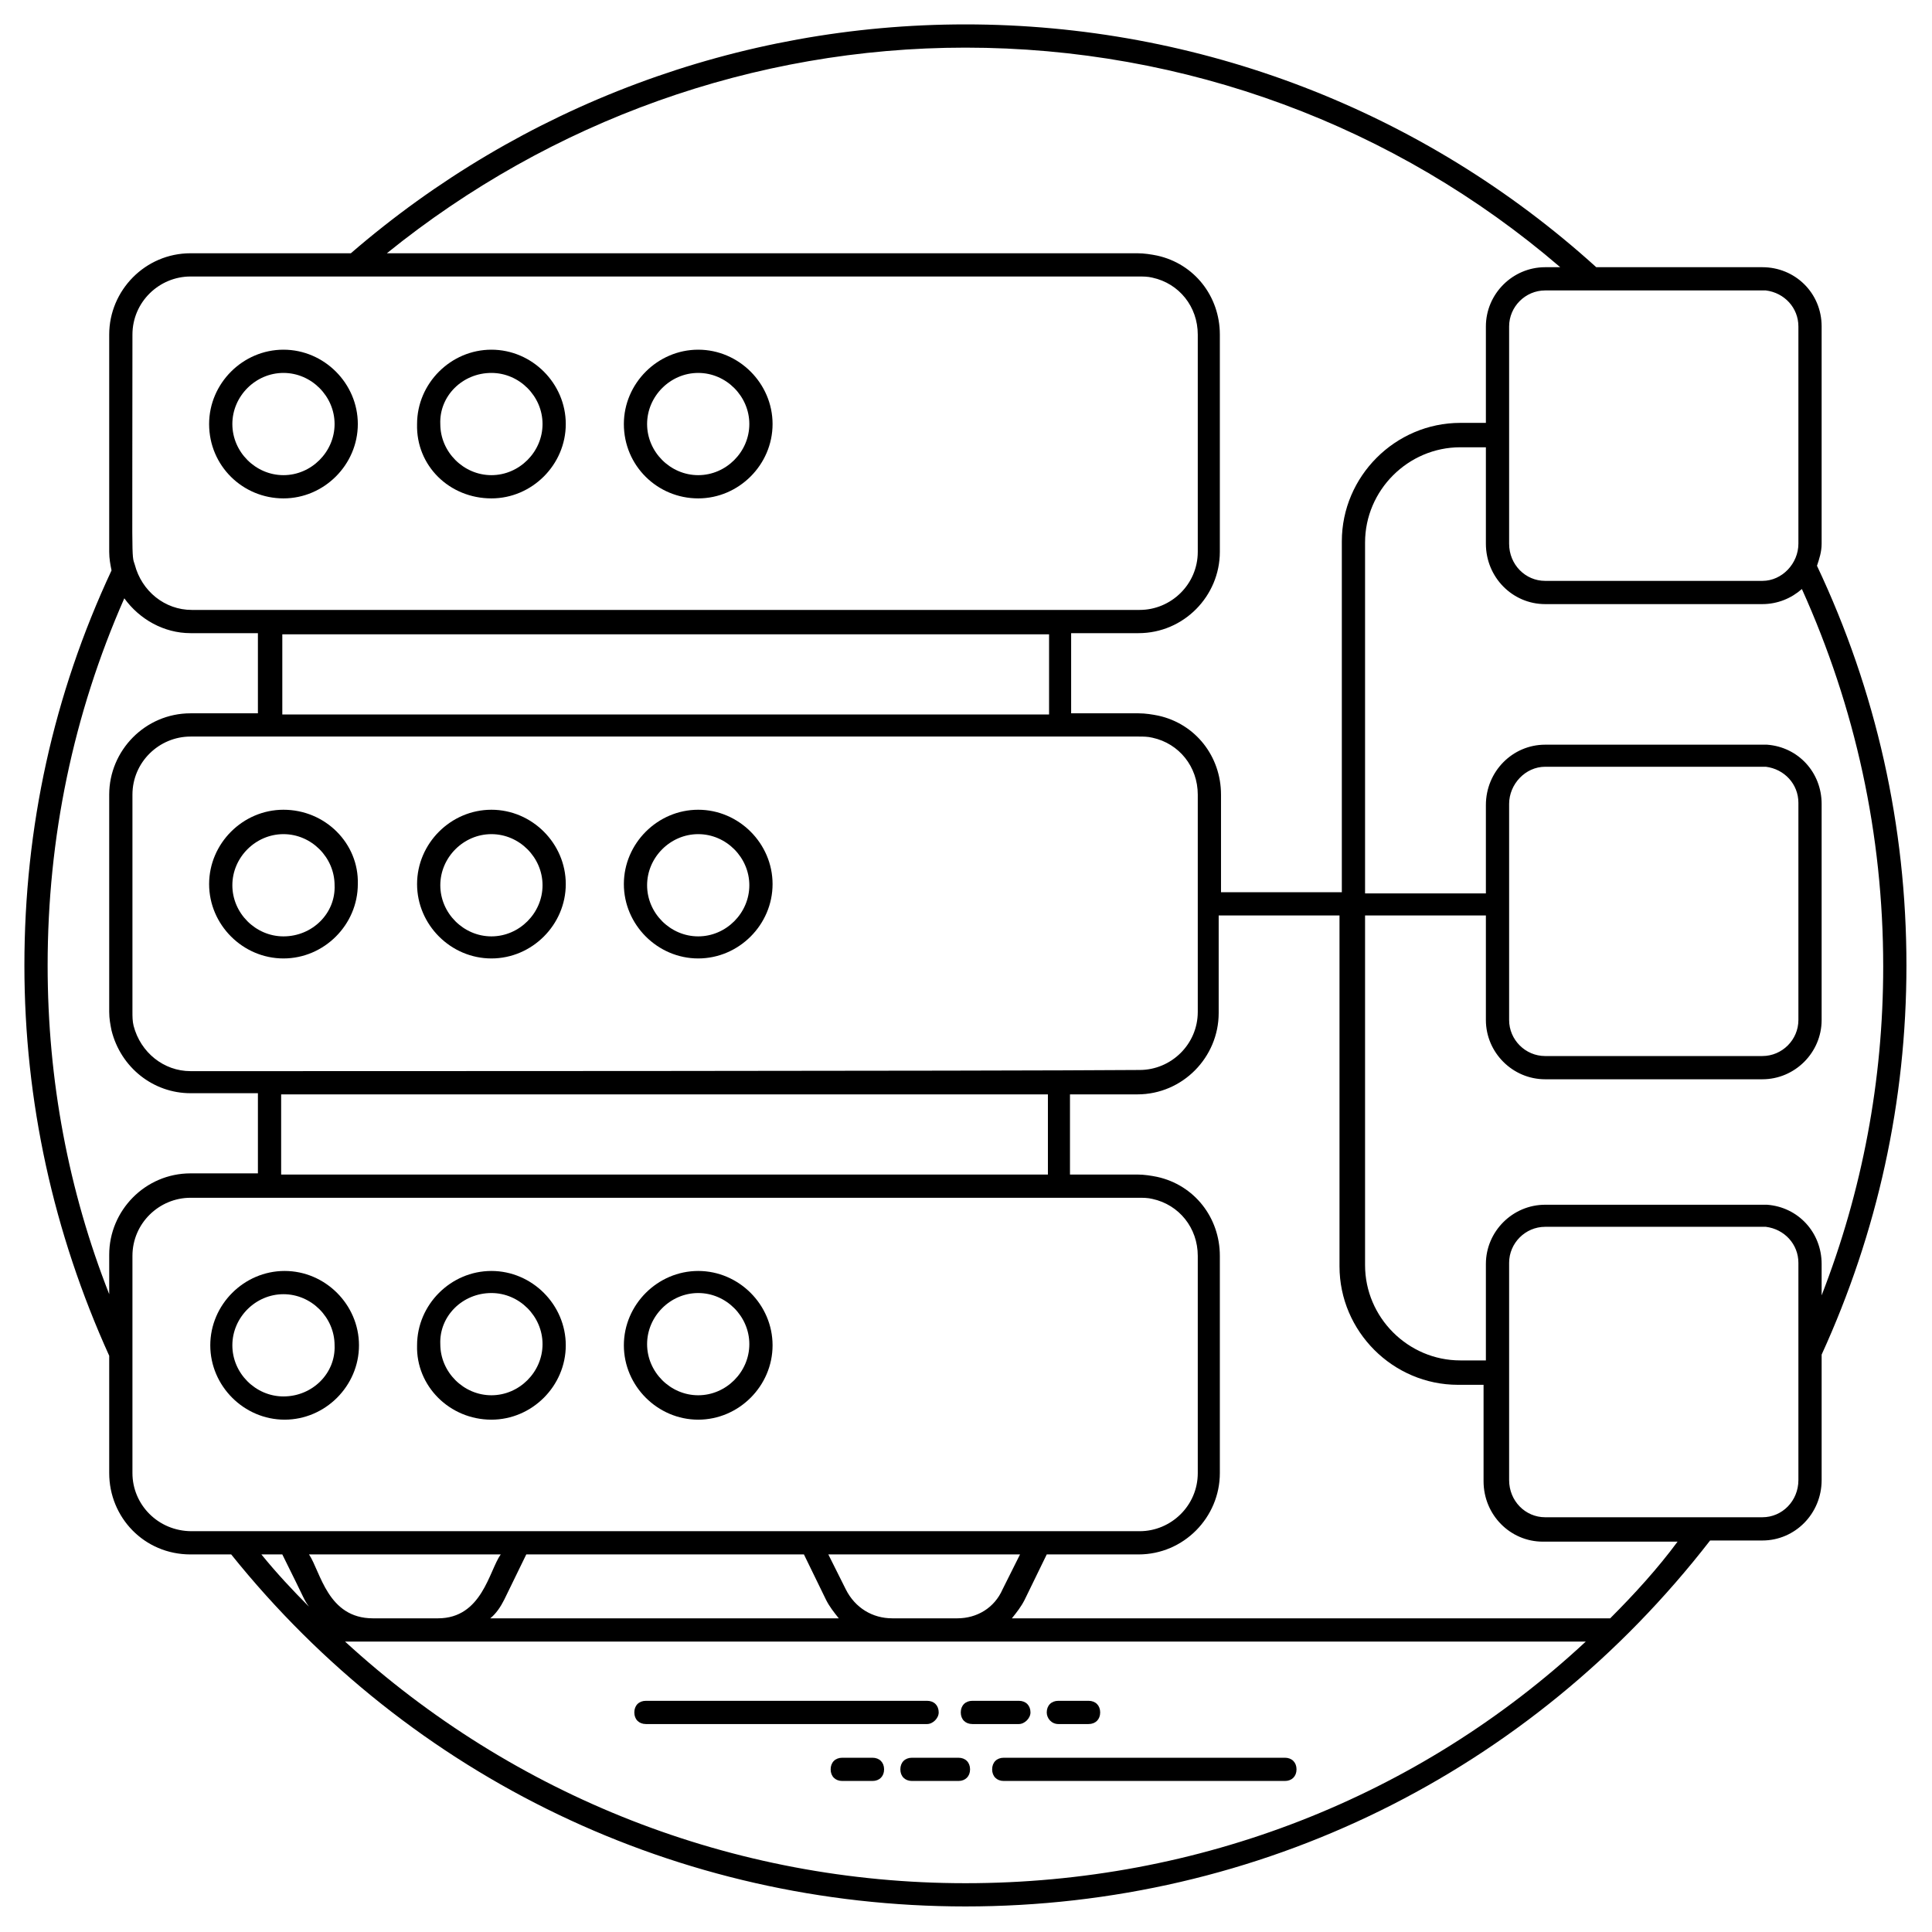 <?xml version="1.0" encoding="utf-8"?>
<!-- Generator: Adobe Illustrator 22.1.0, SVG Export Plug-In . SVG Version: 6.00 Build 0)  -->
<svg version="1.1" id="Livello_1" xmlns="http://www.w3.org/2000/svg" xmlns:xlink="http://www.w3.org/1999/xlink" x="0px" y="0px"
	 viewBox="0 0 166.3 166.3" style="enable-background:new 0 0 166.3 166.3;" xml:space="preserve">
<g>
	<g>
		<path d="M164.1,83.1c0-12-2.6-23.6-7.7-34.4c0.2-0.6,0.4-1.2,0.4-1.9V28.1c0-2.9-2.3-5.1-5.1-5.1h-14.3
			C122.5,9.5,103.2,2.1,83.1,2.1c-19.5,0-38.2,7-52.9,19.7H16.4c-3.9,0-7,3.2-7,7v18.7c0,0.6,0.1,1.1,0.2,1.6
			c-5,10.7-7.5,22.1-7.5,34c0,11.7,2.5,23,7.3,33.6v10.1c0,3.8,3,7,7,7h3.5c15.5,19.3,38.5,30.3,63.2,30.3
			c25.3,0,48.6-11.5,64.1-31.5h4.5c2.8,0,5.1-2.3,5.1-5.2v-10.8C161.6,106.1,164.1,94.8,164.1,83.1z M156.8,111.5v-2.7
			c0-2.7-2-4.9-4.7-5.1c-0.5,0-5.8,0-19.1,0c-2.8,0-5.1,2.3-5.1,5.1v8.3h-2.2c-4.5,0-8.2-3.7-8.2-8.2V78.8h10.4v9
			c0,2.8,2.3,5.1,5.1,5.1h18.7c2.8,0,5.1-2.3,5.1-5.1V69.2c0-2.7-2-4.9-4.7-5.1c-0.1,0-0.3,0-0.4,0H133c-2.8,0-5.1,2.3-5.1,5.2v7.6
			h-10.4V46.7c0-4.5,3.7-8.2,8.2-8.2h2.2v8.3c0,2.9,2.3,5.2,5.1,5.2h18.7c1.3,0,2.5-0.5,3.4-1.3c4.6,10.2,7,21.1,7,32.5
			C162.1,93,160.3,102.5,156.8,111.5z M129.9,69.2c0-1.7,1.4-3.2,3.1-3.2h18.7c0.1,0,0.2,0,0.3,0c1.6,0.2,2.8,1.5,2.8,3.1v18.7
			c0,1.7-1.4,3.1-3.1,3.1H133c-1.7,0-3.1-1.4-3.1-3.1V69.2z M152,25c1.6,0.2,2.8,1.5,2.8,3.1v18.7c0,1.7-1.4,3.2-3.1,3.2H133
			c-1.7,0-3.1-1.4-3.1-3.2V28.1c0-1.7,1.4-3.1,3.1-3.1C149.8,25,151.6,25,152,25z M83.1,4.1c18.9,0,37,6.7,51.2,18.9H133
			c-2.8,0-5.1,2.3-5.1,5.1v8.3h-2.2c-5.6,0-10.2,4.6-10.2,10.2v30.2h-10.4v-8.4c0-3.3-2.2-6.1-5.4-6.8c-0.5-0.1-1.1-0.2-1.7-0.2
			h-5.8v-6.9H98c3.9,0,7-3.2,7-7V28.8c0-3.3-2.2-6.1-5.4-6.8c-0.5-0.1-1.1-0.2-1.7-0.2H33.3C47.4,10.4,64.9,4.1,83.1,4.1z
			 M90.2,101.1h-66v-6.9h66V101.1z M16.4,92.2c-2.3,0-4.3-1.6-4.9-3.9c-0.1-0.4-0.1-0.8-0.1-1.2V68.4c0-2.8,2.3-5,5-5
			c9.8,0,69.4,0,81.6,0c0.4,0,0.8,0,1.2,0.1c2.3,0.5,3.9,2.5,3.9,4.9v18.7c0,2.8-2.3,5-5,5C85.8,92.2,26.2,92.2,16.4,92.2z
			 M24.3,54.6h66v6.9h-66C24.3,61.5,24.3,54.6,24.3,54.6z M11.4,28.8c0-2.8,2.3-5,5-5H98c0.4,0,0.8,0,1.2,0.1
			c2.3,0.5,3.9,2.5,3.9,4.9v18.7c0,2.8-2.3,5-5,5c-12.2,0-71.9,0-81.6,0c-2.3,0-4.3-1.6-4.9-3.9C11.3,47.7,11.4,48.7,11.4,28.8z
			 M4.1,83.1c0-11,2.2-21.6,6.6-31.6c1.3,1.8,3.4,3,5.7,3h5.8v6.9h-5.8c-3.9,0-7,3.2-7,7v18.7c0,0.6,0.1,1.1,0.2,1.6
			c0.8,3.2,3.6,5.4,6.8,5.4h5.8v6.9h-5.8c-3.9,0-7,3.2-7,7v3.4C5.9,102.5,4.1,93,4.1,83.1z M11.4,126.8v-18.7c0-2.8,2.3-5,5-5
			c9.8,0,69.4,0,81.6,0c0.4,0,0.8,0,1.2,0.1c2.3,0.5,3.9,2.5,3.9,4.9v18.7c0,2.8-2.3,5-5,5c-3.4,0-71.2,0-81.6,0
			C13.6,131.8,11.4,129.5,11.4,126.8z M82.4,139.3h-5.6c-1.7,0-3.2-0.9-4-2.5l-1.5-3h16.5l-1.5,3C85.6,138.4,84.1,139.3,82.4,139.3z
			 M26.6,133.8h16.5c-1,1.4-1.6,5.5-5.4,5.5h-5.6C28.2,139.3,27.6,135.3,26.6,133.8z M43.4,137.7l1.9-3.9h23.9l1.9,3.9
			c0.3,0.6,0.7,1.1,1.1,1.6h-30C42.7,138.9,43.1,138.3,43.4,137.7z M22.5,133.8h1.8c2.1,4.2,1.8,3.8,2.3,4.5
			C25.2,136.9,23.8,135.4,22.5,133.8z M29.7,141.3c21.9,0,85.5,0,106.8,0c-14.4,13.4-33.3,20.8-53.4,20.8
			C63.1,162.1,44.2,154.6,29.7,141.3z M138.6,139.3H87.1c0.4-0.5,0.8-1,1.1-1.6l1.9-3.9H98c3.9,0,7-3.2,7-7v-18.7
			c0-3.3-2.2-6.1-5.4-6.8c-0.5-0.1-1.1-0.2-1.7-0.2h-5.8v-6.9h5.8c3.9,0,7-3.2,7-7v-8.4h10.4V109c0,5.6,4.6,10.2,10.2,10.2h2.2v8.3
			c0,2.9,2.3,5.2,5.1,5.2h11.6C142.7,135,140.7,137.2,138.6,139.3z M151.7,130.6H133c-1.7,0-3.1-1.4-3.1-3.2v-18.7
			c0-1.7,1.4-3.1,3.1-3.1c7.1,0,18.6,0,19,0c1.6,0.2,2.8,1.5,2.8,3.1c0,8.4,0,13.2,0,18.7C154.8,129.2,153.4,130.6,151.7,130.6z"/>
	</g>
	<g>
		<path d="M80.8,147.4c0-0.6-0.4-1-1-1H55.6c-0.6,0-1,0.4-1,1s0.4,1,1,1h24.2C80.3,148.4,80.8,147.9,80.8,147.4z"/>
	</g>
	<g>
		<path d="M88.7,147.4c0-0.6-0.4-1-1-1h-4c-0.6,0-1,0.4-1,1s0.4,1,1,1h4C88.2,148.4,88.7,147.9,88.7,147.4z"/>
	</g>
	<g>
		<path d="M91.1,148.4h2.6c0.6,0,1-0.4,1-1s-0.4-1-1-1h-2.6c-0.6,0-1,0.4-1,1C90.1,147.9,90.5,148.4,91.1,148.4z"/>
	</g>
	<g>
		<path d="M110.6,151.3H86.4c-0.6,0-1,0.4-1,1s0.4,1,1,1h24.2c0.6,0,1-0.4,1-1S111.2,151.3,110.6,151.3z"/>
	</g>
	<g>
		<path d="M82.5,151.3h-4c-0.6,0-1,0.4-1,1s0.4,1,1,1h4c0.6,0,1-0.4,1-1S83.1,151.3,82.5,151.3z"/>
	</g>
	<g>
		<path d="M75.1,151.3h-2.6c-0.6,0-1,0.4-1,1s0.4,1,1,1h2.6c0.6,0,1-0.4,1-1S75.7,151.3,75.1,151.3z"/>
	</g>
	<g>
		<path d="M24.4,42.9c3.5,0,6.4-2.9,6.4-6.4s-2.9-6.4-6.4-6.4S18,33,18,36.5C18,40.1,20.9,42.9,24.4,42.9z M24.4,32.1
			c2.4,0,4.4,2,4.4,4.4s-2,4.4-4.4,4.4s-4.4-2-4.4-4.4S22,32.1,24.4,32.1z"/>
	</g>
	<g>
		<path d="M42.3,42.9c3.5,0,6.4-2.9,6.4-6.4s-2.9-6.4-6.4-6.4s-6.4,2.9-6.4,6.4C35.8,40.1,38.7,42.9,42.3,42.9z M42.3,32.1
			c2.4,0,4.4,2,4.4,4.4s-2,4.4-4.4,4.4s-4.4-2-4.4-4.4C37.8,34.1,39.8,32.1,42.3,32.1z"/>
	</g>
	<g>
		<path d="M60.1,42.9c3.5,0,6.4-2.9,6.4-6.4s-2.9-6.4-6.4-6.4s-6.4,2.9-6.4,6.4C53.7,40.1,56.6,42.9,60.1,42.9z M60.1,32.1
			c2.4,0,4.4,2,4.4,4.4s-2,4.4-4.4,4.4s-4.4-2-4.4-4.4S57.7,32.1,60.1,32.1z"/>
	</g>
	<g>
		<path d="M24.4,69.7c-3.5,0-6.4,2.9-6.4,6.4s2.9,6.4,6.4,6.4s6.4-2.9,6.4-6.4C30.9,72.6,28,69.7,24.4,69.7z M24.4,80.6
			c-2.4,0-4.4-2-4.4-4.4s2-4.4,4.4-4.4s4.4,2,4.4,4.4C28.9,78.6,26.9,80.6,24.4,80.6z"/>
	</g>
	<g>
		<path d="M42.3,69.7c-3.5,0-6.4,2.9-6.4,6.4s2.9,6.4,6.4,6.4s6.4-2.9,6.4-6.4C48.7,72.6,45.8,69.7,42.3,69.7z M42.3,80.6
			c-2.4,0-4.4-2-4.4-4.4s2-4.4,4.4-4.4s4.4,2,4.4,4.4C46.7,78.6,44.7,80.6,42.3,80.6z"/>
	</g>
	<g>
		<path d="M60.1,69.7c-3.5,0-6.4,2.9-6.4,6.4s2.9,6.4,6.4,6.4s6.4-2.9,6.4-6.4S63.6,69.7,60.1,69.7z M60.1,80.6
			c-2.4,0-4.4-2-4.4-4.4s2-4.4,4.4-4.4s4.4,2,4.4,4.4S62.5,80.6,60.1,80.6z"/>
	</g>
	<g>
		<path d="M30.9,115.8c0-3.5-2.9-6.4-6.4-6.4s-6.4,2.9-6.4,6.4s2.9,6.4,6.4,6.4S30.9,119.3,30.9,115.8z M24.4,120.2
			c-2.4,0-4.4-2-4.4-4.4s2-4.4,4.4-4.4s4.4,2,4.4,4.4C28.9,118.2,26.9,120.2,24.4,120.2z"/>
	</g>
	<g>
		<path d="M42.3,122.2c3.5,0,6.4-2.9,6.4-6.4s-2.9-6.4-6.4-6.4s-6.4,2.9-6.4,6.4C35.8,119.3,38.7,122.2,42.3,122.2z M42.3,111.3
			c2.4,0,4.4,2,4.4,4.4s-2,4.4-4.4,4.4s-4.4-2-4.4-4.4C37.8,113.3,39.8,111.3,42.3,111.3z"/>
	</g>
	<g>
		<path d="M60.1,122.2c3.5,0,6.4-2.9,6.4-6.4s-2.9-6.4-6.4-6.4s-6.4,2.9-6.4,6.4S56.6,122.2,60.1,122.2z M60.1,111.3
			c2.4,0,4.4,2,4.4,4.4s-2,4.4-4.4,4.4s-4.4-2-4.4-4.4S57.7,111.3,60.1,111.3z"/>
	</g>
</g>
</svg>
